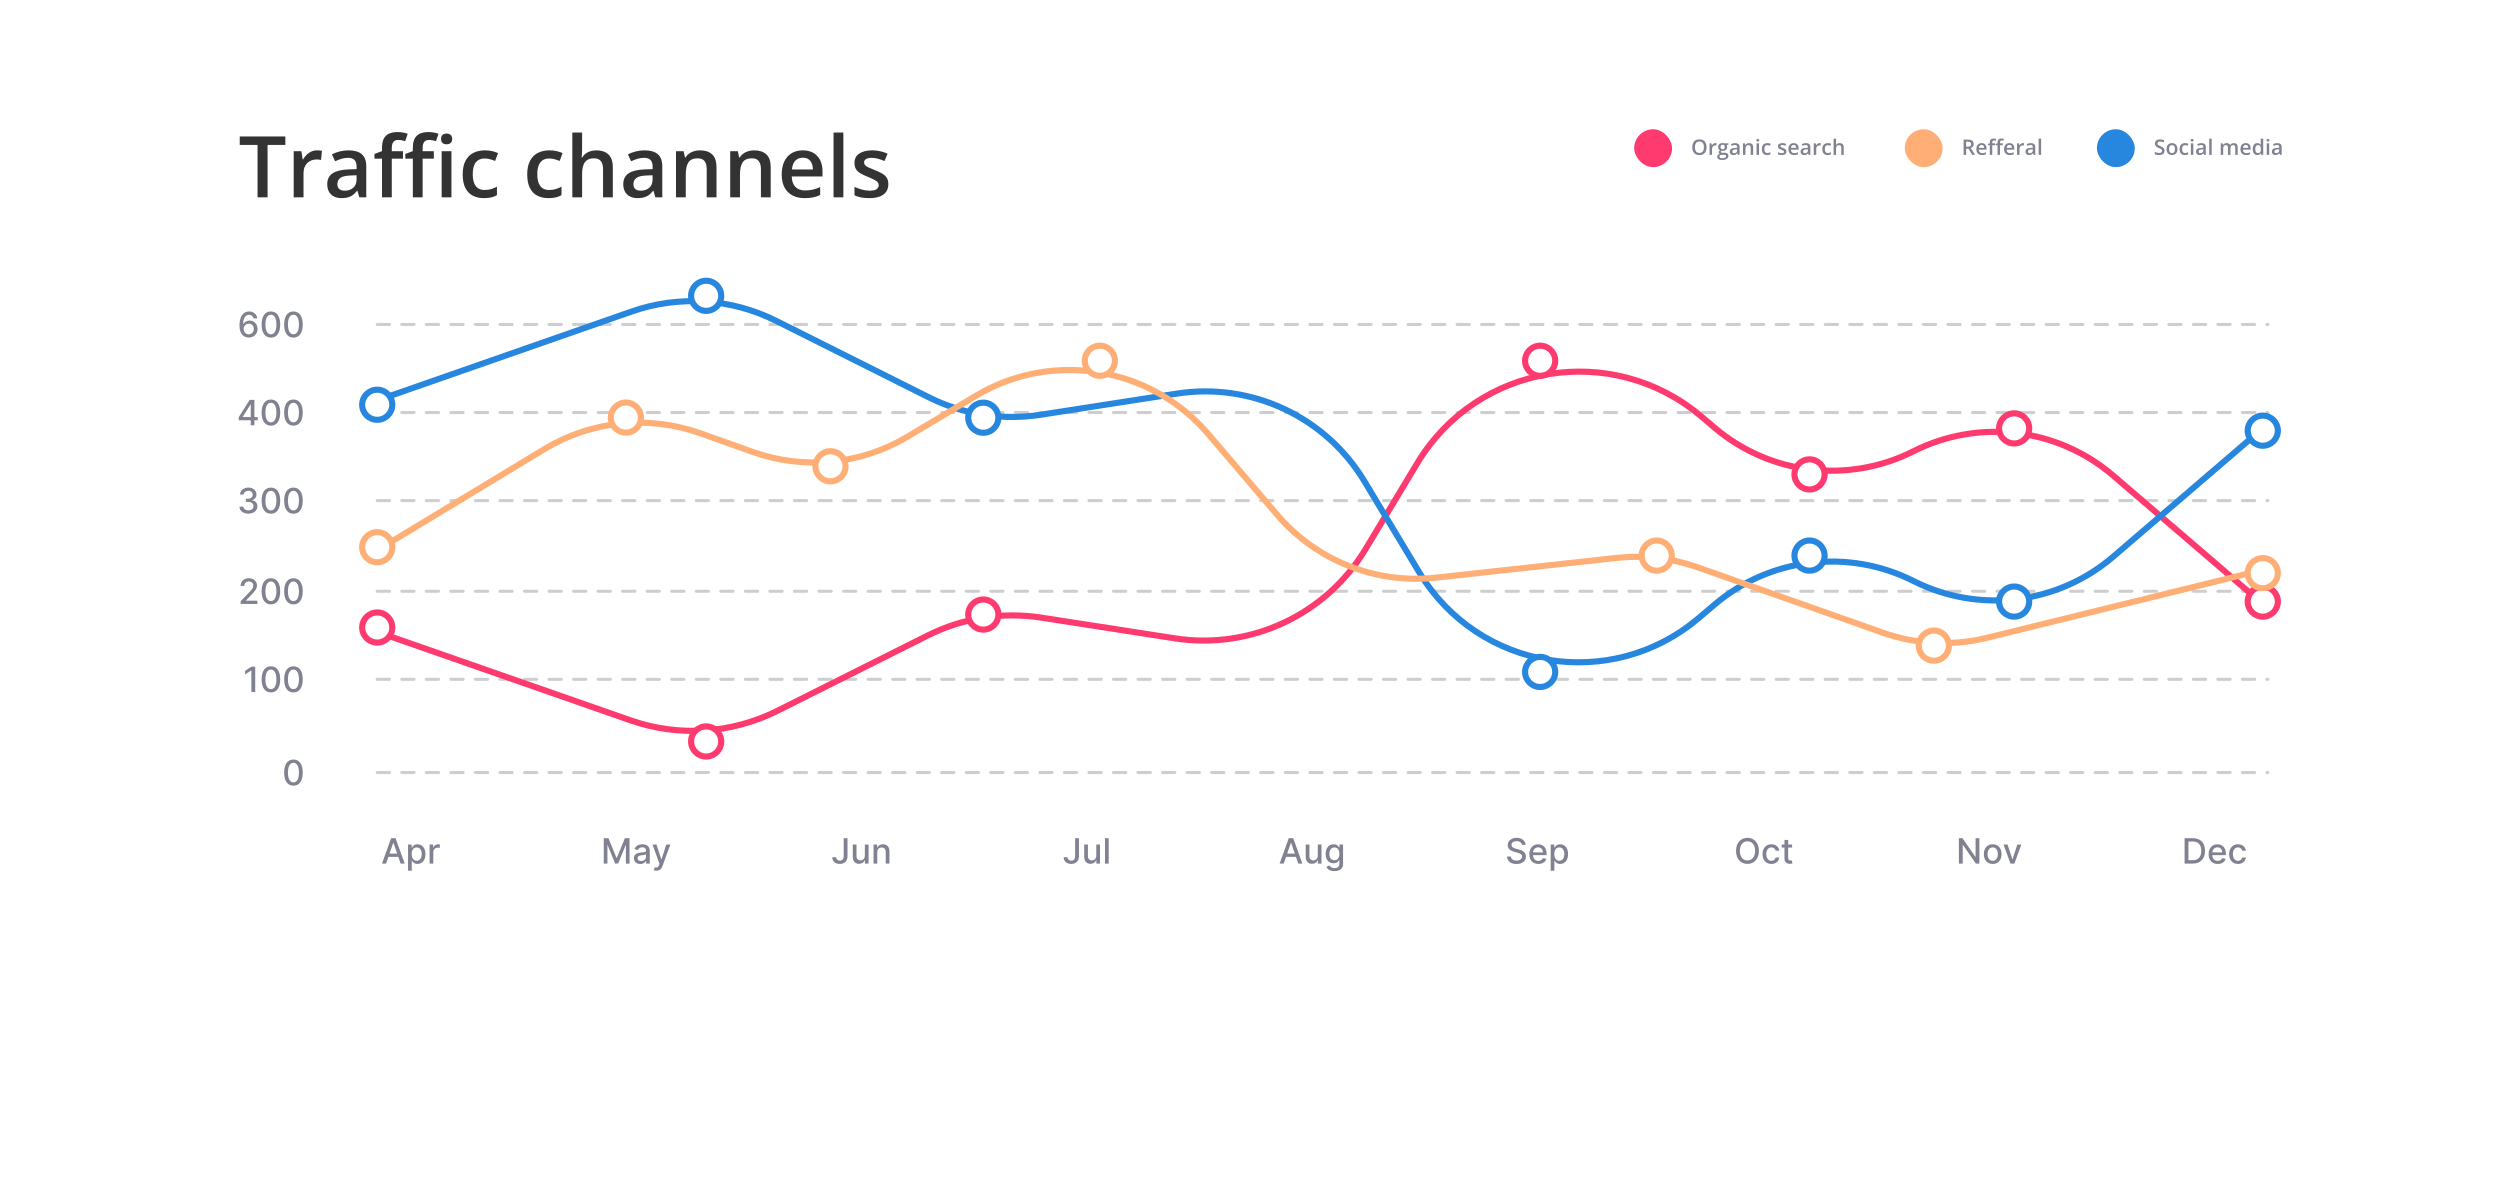 <svg width="546" height="260" viewBox="0 0 546 260" fill="none" xmlns="http://www.w3.org/2000/svg">
<g filter="url(#filter0_d_48_2529)">
<rect x="36.591" y="17" width="476.334" height="190.297" rx="13.986" fill="white"/>
</g>
<path d="M58.44 43.091H56.249V31.652H52.357V29.797H62.323V31.652H58.44V43.091ZM69.243 32.834C69.413 32.834 69.597 32.843 69.797 32.861C69.998 32.879 70.17 32.904 70.316 32.934L70.116 34.934C69.989 34.898 69.831 34.871 69.643 34.853C69.461 34.834 69.297 34.825 69.152 34.825C68.77 34.825 68.406 34.889 68.061 35.016C67.715 35.138 67.409 35.325 67.142 35.58C66.876 35.829 66.666 36.141 66.515 36.517C66.363 36.892 66.288 37.329 66.288 37.826V43.091H64.142V33.025H65.815L66.106 34.798H66.206C66.406 34.44 66.654 34.113 66.951 33.816C67.248 33.519 67.588 33.282 67.97 33.107C68.358 32.925 68.782 32.834 69.243 32.834ZM76.126 32.834C77.399 32.834 78.36 33.116 79.009 33.68C79.664 34.243 79.991 35.122 79.991 36.317V43.091H78.472L78.063 41.663H77.99C77.706 42.027 77.412 42.327 77.109 42.564C76.805 42.8 76.454 42.976 76.054 43.091C75.66 43.212 75.178 43.273 74.608 43.273C74.008 43.273 73.471 43.164 72.998 42.946C72.525 42.721 72.153 42.382 71.88 41.927C71.607 41.472 71.471 40.897 71.471 40.199C71.471 39.163 71.856 38.384 72.626 37.862C73.401 37.341 74.572 37.053 76.135 36.999L77.881 36.935V36.408C77.881 35.71 77.718 35.213 77.39 34.916C77.069 34.619 76.614 34.471 76.026 34.471C75.523 34.471 75.035 34.544 74.562 34.689C74.09 34.834 73.629 35.013 73.18 35.225L72.489 33.716C72.98 33.455 73.538 33.243 74.162 33.08C74.793 32.916 75.447 32.834 76.126 32.834ZM77.872 38.281L76.572 38.326C75.505 38.363 74.756 38.544 74.326 38.872C73.895 39.199 73.68 39.648 73.68 40.218C73.68 40.715 73.829 41.078 74.126 41.309C74.423 41.533 74.814 41.645 75.299 41.645C76.038 41.645 76.651 41.436 77.136 41.018C77.627 40.593 77.872 39.972 77.872 39.154V38.281ZM88.011 34.653H85.565V43.091H83.428V34.653H81.782V33.625L83.428 32.998V32.297C83.428 31.443 83.562 30.764 83.828 30.261C84.101 29.757 84.489 29.397 84.992 29.178C85.501 28.954 86.108 28.842 86.811 28.842C87.272 28.842 87.693 28.881 88.075 28.96C88.457 29.033 88.778 29.118 89.039 29.215L88.484 30.833C88.278 30.767 88.048 30.706 87.793 30.652C87.538 30.591 87.266 30.561 86.975 30.561C86.49 30.561 86.132 30.712 85.902 31.015C85.677 31.318 85.565 31.761 85.565 32.343V33.025H88.011V34.653ZM94.749 34.653H92.303V43.091H90.166V34.653H88.52V33.625L90.166 32.998V32.297C90.166 31.443 90.3 30.764 90.566 30.261C90.839 29.757 91.227 29.397 91.73 29.178C92.24 28.954 92.846 28.842 93.549 28.842C94.01 28.842 94.431 28.881 94.813 28.96C95.195 29.033 95.516 29.118 95.777 29.215L95.222 30.833C95.016 30.767 94.786 30.706 94.531 30.652C94.276 30.591 94.004 30.561 93.713 30.561C93.228 30.561 92.87 30.712 92.64 31.015C92.415 31.318 92.303 31.761 92.303 32.343V33.025H94.749V34.653ZM98.596 33.025V43.091H96.459V33.025H98.596ZM97.541 29.169C97.868 29.169 98.15 29.257 98.386 29.433C98.629 29.609 98.75 29.912 98.75 30.342C98.75 30.767 98.629 31.07 98.386 31.252C98.15 31.427 97.868 31.515 97.541 31.515C97.201 31.515 96.913 31.427 96.677 31.252C96.447 31.07 96.332 30.767 96.332 30.342C96.332 29.912 96.447 29.609 96.677 29.433C96.913 29.257 97.201 29.169 97.541 29.169ZM105.697 43.273C104.746 43.273 103.921 43.088 103.224 42.718C102.527 42.349 101.99 41.782 101.615 41.018C101.239 40.254 101.051 39.284 101.051 38.108C101.051 36.883 101.257 35.883 101.669 35.107C102.081 34.331 102.651 33.758 103.379 33.389C104.112 33.019 104.952 32.834 105.898 32.834C106.498 32.834 107.04 32.895 107.525 33.016C108.016 33.131 108.431 33.273 108.771 33.443L108.134 35.153C107.765 35.001 107.386 34.874 106.998 34.771C106.61 34.668 106.237 34.616 105.879 34.616C105.291 34.616 104.8 34.746 104.406 35.007C104.018 35.268 103.727 35.656 103.533 36.171C103.345 36.686 103.251 37.326 103.251 38.09C103.251 38.829 103.348 39.454 103.542 39.963C103.736 40.466 104.024 40.848 104.406 41.109C104.788 41.363 105.258 41.491 105.816 41.491C106.367 41.491 106.861 41.424 107.298 41.291C107.734 41.157 108.147 40.984 108.535 40.772V42.627C108.153 42.846 107.743 43.006 107.307 43.109C106.87 43.218 106.334 43.273 105.697 43.273ZM119.792 43.273C118.84 43.273 118.016 43.088 117.319 42.718C116.621 42.349 116.085 41.782 115.709 41.018C115.333 40.254 115.145 39.284 115.145 38.108C115.145 36.883 115.351 35.883 115.764 35.107C116.176 34.331 116.746 33.758 117.473 33.389C118.207 33.019 119.046 32.834 119.992 32.834C120.592 32.834 121.135 32.895 121.62 33.016C122.111 33.131 122.526 33.273 122.865 33.443L122.229 35.153C121.859 35.001 121.48 34.874 121.092 34.771C120.704 34.668 120.331 34.616 119.974 34.616C119.386 34.616 118.895 34.746 118.501 35.007C118.113 35.268 117.822 35.656 117.628 36.171C117.44 36.686 117.346 37.326 117.346 38.09C117.346 38.829 117.443 39.454 117.637 39.963C117.831 40.466 118.119 40.848 118.501 41.109C118.883 41.363 119.352 41.491 119.91 41.491C120.462 41.491 120.956 41.424 121.392 41.291C121.829 41.157 122.241 40.984 122.629 40.772V42.627C122.247 42.846 121.838 43.006 121.401 43.109C120.965 43.218 120.428 43.273 119.792 43.273ZM127.13 28.942V32.498C127.13 32.867 127.118 33.228 127.094 33.58C127.076 33.931 127.054 34.204 127.03 34.398H127.148C127.361 34.046 127.621 33.758 127.93 33.534C128.24 33.304 128.585 33.131 128.967 33.016C129.355 32.901 129.767 32.843 130.204 32.843C130.974 32.843 131.628 32.973 132.168 33.234C132.707 33.489 133.12 33.886 133.404 34.425C133.695 34.965 133.841 35.665 133.841 36.526V43.091H131.704V36.926C131.704 36.144 131.543 35.559 131.222 35.171C130.901 34.777 130.404 34.58 129.731 34.58C129.082 34.58 128.567 34.716 128.185 34.989C127.809 35.256 127.539 35.653 127.376 36.18C127.212 36.702 127.13 37.338 127.13 38.09V43.091H124.993V28.942H127.13ZM140.779 32.834C142.052 32.834 143.013 33.116 143.662 33.68C144.316 34.243 144.644 35.122 144.644 36.317V43.091H143.125L142.716 41.663H142.643C142.358 42.027 142.064 42.327 141.761 42.564C141.458 42.8 141.106 42.976 140.706 43.091C140.312 43.212 139.83 43.273 139.26 43.273C138.66 43.273 138.124 43.164 137.651 42.946C137.178 42.721 136.805 42.382 136.533 41.927C136.26 41.472 136.123 40.897 136.123 40.199C136.123 39.163 136.508 38.384 137.278 37.862C138.054 37.341 139.224 37.053 140.788 36.999L142.534 36.935V36.408C142.534 35.71 142.37 35.213 142.043 34.916C141.722 34.619 141.267 34.471 140.679 34.471C140.176 34.471 139.688 34.544 139.215 34.689C138.742 34.834 138.281 35.013 137.833 35.225L137.142 33.716C137.633 33.455 138.19 33.243 138.815 33.08C139.445 32.916 140.1 32.834 140.779 32.834ZM142.525 38.281L141.225 38.326C140.158 38.363 139.409 38.544 138.979 38.872C138.548 39.199 138.333 39.648 138.333 40.218C138.333 40.715 138.481 41.078 138.779 41.309C139.076 41.533 139.467 41.645 139.952 41.645C140.691 41.645 141.303 41.436 141.788 41.018C142.279 40.593 142.525 39.972 142.525 39.154V38.281ZM152.882 32.834C154.016 32.834 154.898 33.128 155.528 33.716C156.165 34.298 156.483 35.234 156.483 36.526V43.091H154.346V36.926C154.346 36.144 154.185 35.559 153.864 35.171C153.543 34.777 153.046 34.58 152.373 34.58C151.397 34.58 150.718 34.88 150.336 35.48C149.96 36.08 149.772 36.95 149.772 38.09V43.091H147.635V33.025H149.299L149.599 34.389H149.718C149.936 34.037 150.206 33.749 150.527 33.525C150.854 33.295 151.218 33.122 151.618 33.007C152.024 32.892 152.446 32.834 152.882 32.834ZM164.721 32.834C165.855 32.834 166.737 33.128 167.368 33.716C168.004 34.298 168.322 35.234 168.322 36.526V43.091H166.185V36.926C166.185 36.144 166.025 35.559 165.703 35.171C165.382 34.777 164.885 34.58 164.212 34.58C163.236 34.58 162.557 34.88 162.175 35.48C161.799 36.08 161.612 36.95 161.612 38.09V43.091H159.475V33.025H161.139L161.439 34.389H161.557C161.775 34.037 162.045 33.749 162.366 33.525C162.694 33.295 163.057 33.122 163.457 33.007C163.864 32.892 164.285 32.834 164.721 32.834ZM175.324 32.834C176.221 32.834 176.991 33.019 177.634 33.389C178.276 33.758 178.77 34.283 179.116 34.962C179.461 35.641 179.634 36.453 179.634 37.399V38.544H172.914C172.939 39.52 173.199 40.272 173.696 40.8C174.2 41.327 174.903 41.591 175.806 41.591C176.449 41.591 177.025 41.53 177.534 41.409C178.049 41.282 178.579 41.097 179.125 40.854V42.591C178.622 42.827 178.11 43 177.588 43.109C177.067 43.218 176.443 43.273 175.715 43.273C174.727 43.273 173.857 43.082 173.105 42.7C172.36 42.312 171.775 41.736 171.35 40.972C170.932 40.209 170.723 39.26 170.723 38.126C170.723 36.999 170.914 36.041 171.296 35.253C171.678 34.465 172.214 33.864 172.905 33.452C173.596 33.04 174.403 32.834 175.324 32.834ZM175.324 34.443C174.651 34.443 174.106 34.662 173.687 35.098C173.275 35.535 173.033 36.174 172.96 37.017H177.543C177.537 36.514 177.452 36.068 177.288 35.68C177.131 35.292 176.888 34.989 176.561 34.771C176.239 34.553 175.827 34.443 175.324 34.443ZM184.19 43.091H182.044V28.942H184.19V43.091ZM194.011 40.218C194.011 40.878 193.85 41.436 193.529 41.891C193.207 42.345 192.738 42.691 192.119 42.927C191.507 43.158 190.755 43.273 189.864 43.273C189.161 43.273 188.555 43.221 188.045 43.118C187.542 43.021 187.066 42.87 186.618 42.664V40.818C187.097 41.042 187.633 41.236 188.227 41.4C188.827 41.563 189.394 41.645 189.928 41.645C190.631 41.645 191.137 41.536 191.446 41.318C191.755 41.094 191.91 40.797 191.91 40.427C191.91 40.209 191.846 40.014 191.719 39.845C191.598 39.669 191.368 39.49 191.028 39.308C190.695 39.12 190.204 38.896 189.555 38.635C188.918 38.381 188.382 38.126 187.945 37.872C187.509 37.617 187.179 37.311 186.954 36.953C186.73 36.589 186.618 36.126 186.618 35.562C186.618 34.671 186.969 33.995 187.673 33.534C188.382 33.067 189.319 32.834 190.482 32.834C191.101 32.834 191.683 32.898 192.228 33.025C192.78 33.146 193.32 33.325 193.847 33.561L193.174 35.171C192.719 34.971 192.262 34.807 191.801 34.68C191.346 34.547 190.883 34.48 190.41 34.48C189.858 34.48 189.437 34.565 189.146 34.734C188.861 34.904 188.718 35.147 188.718 35.462C188.718 35.698 188.788 35.898 188.928 36.062C189.067 36.226 189.306 36.389 189.646 36.553C189.991 36.717 190.47 36.92 191.083 37.162C191.683 37.393 192.201 37.635 192.638 37.89C193.08 38.138 193.42 38.444 193.656 38.808C193.892 39.172 194.011 39.642 194.011 40.218Z" fill="#333333"/>
<path d="M54.326 73.718C55.485 73.729 56.253 72.895 56.251 71.831C56.253 70.77 55.482 70.009 54.521 70.009C53.936 70.009 53.43 70.29 53.145 70.759H53.105C53.108 69.5 53.584 68.753 54.396 68.753C54.93 68.753 55.265 69.078 55.379 69.538H56.205C56.078 68.661 55.387 68.022 54.396 68.022C53.108 68.022 52.303 69.129 52.303 71.057C52.301 73.098 53.34 73.71 54.326 73.718ZM54.323 73.014C53.679 73.014 53.208 72.472 53.208 71.85C53.21 71.23 53.703 70.688 54.342 70.688C54.976 70.688 55.441 71.2 55.438 71.842C55.441 72.497 54.957 73.014 54.323 73.014ZM59.167 73.734C60.448 73.734 61.198 72.689 61.198 70.873C61.198 69.069 60.437 68.022 59.167 68.022C57.895 68.022 57.137 69.067 57.134 70.873C57.134 72.686 57.884 73.731 59.167 73.734ZM59.167 73.011C58.417 73.011 57.965 72.259 57.965 70.873C57.968 69.492 58.42 68.731 59.167 68.731C59.912 68.731 60.367 69.492 60.367 70.873C60.367 72.259 59.914 73.011 59.167 73.011ZM64.088 73.734C65.369 73.734 66.119 72.689 66.119 70.873C66.119 69.069 65.358 68.022 64.088 68.022C62.816 68.022 62.058 69.067 62.055 70.873C62.055 72.686 62.805 73.731 64.088 73.734ZM64.088 73.011C63.339 73.011 62.886 72.259 62.886 70.873C62.889 69.492 63.341 68.731 64.088 68.731C64.833 68.731 65.288 69.492 65.288 70.873C65.288 72.259 64.836 73.011 64.088 73.011Z" fill="#808191"/>
<path d="M52.132 91.792H54.761V92.874H55.56V91.792H56.293V91.082H55.56V87.33H54.528L52.132 91.115V91.792ZM54.766 91.082H53.009V91.039L54.723 88.326H54.766V91.082ZM59.167 92.967C60.448 92.967 61.198 91.921 61.198 90.105C61.198 88.302 60.437 87.254 59.167 87.254C57.895 87.254 57.137 88.299 57.134 90.105C57.134 91.919 57.884 92.964 59.167 92.967ZM59.167 92.244C58.417 92.244 57.965 91.491 57.965 90.105C57.968 88.724 58.42 87.963 59.167 87.963C59.912 87.963 60.367 88.724 60.367 90.105C60.367 91.491 59.914 92.244 59.167 92.244ZM64.088 92.967C65.369 92.967 66.119 91.921 66.119 90.105C66.119 88.302 65.358 87.254 64.088 87.254C62.816 87.254 62.058 88.299 62.055 90.105C62.055 91.919 62.805 92.964 64.088 92.967ZM64.088 92.244C63.339 92.244 62.886 91.491 62.886 90.105C62.889 88.724 63.341 87.963 64.088 87.963C64.833 87.963 65.288 88.724 65.288 90.105C65.288 91.491 64.836 92.244 64.088 92.244Z" fill="#808191"/>
<path d="M54.253 112.183C55.385 112.183 56.216 111.507 56.214 110.586C56.216 109.885 55.791 109.381 55.055 109.268V109.224C55.634 109.075 56.011 108.621 56.008 107.998C56.011 107.183 55.342 106.487 54.275 106.487C53.257 106.487 52.44 107.102 52.412 108.003H53.222C53.241 107.494 53.72 107.186 54.264 107.186C54.83 107.186 55.201 107.53 55.198 108.041C55.201 108.577 54.77 108.929 54.156 108.929H53.688V109.612H54.156C54.925 109.612 55.369 110.001 55.369 110.559C55.369 111.098 54.901 111.463 54.248 111.463C53.647 111.463 53.179 111.155 53.146 110.662H52.296C52.331 111.566 53.133 112.183 54.253 112.183ZM59.167 112.2C60.448 112.2 61.198 111.155 61.198 109.338C61.198 107.535 60.437 106.487 59.167 106.487C57.895 106.487 57.137 107.532 57.134 109.338C57.134 111.152 57.884 112.197 59.167 112.2ZM59.167 111.477C58.417 111.477 57.965 110.724 57.965 109.338C57.968 107.957 58.42 107.197 59.167 107.197C59.912 107.197 60.367 107.957 60.367 109.338C60.367 110.724 59.914 111.477 59.167 111.477ZM64.088 112.2C65.369 112.2 66.119 111.155 66.119 109.338C66.119 107.535 65.358 106.487 64.088 106.487C62.816 106.487 62.058 107.532 62.055 109.338C62.055 111.152 62.805 112.197 64.088 112.2ZM64.088 111.477C63.339 111.477 62.886 110.724 62.886 109.338C62.889 107.957 63.341 107.197 64.088 107.197C64.833 107.197 65.288 107.957 65.288 109.338C65.288 110.724 64.836 111.477 64.088 111.477Z" fill="#808191"/>
<path d="M52.561 131.906H56.211V131.188H53.715V131.147L54.816 129.994C55.832 128.968 56.121 128.478 56.121 127.858C56.121 126.967 55.396 126.285 54.351 126.285C53.314 126.285 52.556 126.957 52.556 127.969H53.355C53.352 127.373 53.736 126.984 54.335 126.984C54.898 126.984 55.325 127.33 55.325 127.882C55.325 128.372 55.033 128.724 54.438 129.355L52.561 131.299V131.906ZM59.167 131.998C60.448 131.998 61.198 130.953 61.198 129.136C61.198 127.333 60.437 126.285 59.167 126.285C57.895 126.285 57.137 127.33 57.134 129.136C57.134 130.95 57.884 131.995 59.167 131.998ZM59.167 131.275C58.417 131.275 57.965 130.522 57.965 129.136C57.968 127.755 58.42 126.994 59.167 126.994C59.912 126.994 60.367 127.755 60.367 129.136C60.367 130.522 59.914 131.275 59.167 131.275ZM64.088 131.998C65.369 131.998 66.119 130.953 66.119 129.136C66.119 127.333 65.358 126.285 64.088 126.285C62.816 126.285 62.058 127.33 62.055 129.136C62.055 130.95 62.805 131.995 64.088 131.998ZM64.088 131.275C63.339 131.275 62.886 130.522 62.886 129.136C62.889 127.755 63.341 126.994 64.088 126.994C64.833 126.994 65.288 127.755 65.288 129.136C65.288 130.522 64.836 131.275 64.088 131.275Z" fill="#808191"/>
<path d="M55.737 145.594H54.922L53.539 146.498V147.299L54.865 146.433H54.898V151.138H55.737V145.594ZM59.167 151.23C60.448 151.23 61.198 150.185 61.198 148.369C61.198 146.566 60.437 145.518 59.167 145.518C57.895 145.518 57.137 146.563 57.134 148.369C57.134 150.182 57.884 151.228 59.167 151.23ZM59.167 150.507C58.417 150.507 57.965 149.755 57.965 148.369C57.968 146.988 58.42 146.227 59.167 146.227C59.912 146.227 60.367 146.988 60.367 148.369C60.367 149.755 59.914 150.507 59.167 150.507ZM64.088 151.23C65.369 151.23 66.119 150.185 66.119 148.369C66.119 146.566 65.358 145.518 64.088 145.518C62.816 145.518 62.058 146.563 62.055 148.369C62.055 150.182 62.805 151.228 64.088 151.23ZM64.088 150.507C63.339 150.507 62.886 149.755 62.886 148.369C62.889 146.988 63.341 146.227 64.088 146.227C64.833 146.227 65.288 146.988 65.288 148.369C65.288 149.755 64.836 150.507 64.088 150.507Z" fill="#808191"/>
<path d="M64.088 171.594C65.369 171.594 66.119 170.549 66.119 168.732C66.119 166.929 65.358 165.882 64.088 165.882C62.816 165.882 62.058 166.927 62.055 168.732C62.055 170.546 62.805 171.591 64.088 171.594ZM64.088 170.871C63.339 170.871 62.886 170.119 62.886 168.732C62.889 167.352 63.341 166.591 64.088 166.591C64.833 166.591 65.288 167.352 65.288 168.732C65.288 170.119 64.836 170.871 64.088 170.871Z" fill="#808191"/>
<path d="M84.314 188.604L84.823 187.136H86.989L87.496 188.604H88.384L86.388 183.058H85.421L83.426 188.604H84.314ZM85.067 186.432L85.885 184.065H85.928L86.746 186.432H85.067ZM89.12 190.164H89.93V187.957H89.978C90.125 188.222 90.422 188.685 91.181 188.685C92.188 188.685 92.919 187.878 92.919 186.532C92.919 185.183 92.177 184.39 91.173 184.39C90.401 184.39 90.122 184.861 89.978 185.118H89.911V184.444H89.12V190.164ZM89.913 186.524C89.913 185.655 90.293 185.078 90.999 185.078C91.733 185.078 92.102 185.698 92.102 186.524C92.102 187.358 91.722 187.994 90.999 187.994C90.303 187.994 89.913 187.399 89.913 186.524ZM93.826 188.604H94.636V186.064C94.636 185.519 95.056 185.127 95.63 185.127C95.798 185.127 95.987 185.156 96.052 185.175V184.401C95.971 184.39 95.811 184.382 95.709 184.382C95.221 184.382 94.804 184.658 94.653 185.105H94.609V184.444H93.826V188.604Z" fill="#808191"/>
<path d="M131.863 183.058V188.604H132.66V184.588H132.711L134.347 188.596H135.007L136.643 184.59H136.695V188.604H137.491V183.058H136.475L134.71 187.369H134.645L132.879 183.058H131.863ZM139.853 188.696C140.541 188.696 140.928 188.346 141.082 188.035H141.115V188.604H141.906V185.842C141.906 184.631 140.952 184.39 140.292 184.39C139.539 184.39 138.845 184.693 138.575 185.452L139.336 185.625C139.455 185.33 139.758 185.045 140.302 185.045C140.825 185.045 141.093 185.319 141.093 185.79V185.809C141.093 186.104 140.79 186.099 140.042 186.185C139.254 186.278 138.447 186.483 138.447 187.428C138.447 188.246 139.062 188.696 139.853 188.696ZM140.029 188.046C139.571 188.046 139.241 187.84 139.241 187.439C139.241 187.006 139.625 186.852 140.094 186.789C140.357 186.754 140.979 186.684 141.096 186.567V187.103C141.096 187.596 140.703 188.046 140.029 188.046ZM143.347 190.164C144.016 190.164 144.438 189.814 144.679 189.159L146.399 184.452L145.524 184.444L144.471 187.672H144.427L143.374 184.444H142.507L144.029 188.658L143.929 188.934C143.723 189.487 143.434 189.533 142.989 189.411L142.794 190.074C142.892 190.118 143.103 190.164 143.347 190.164Z" fill="#808191"/>
<path d="M184.263 183.058V186.99C184.261 187.629 183.963 187.97 183.432 187.97C182.942 187.97 182.601 187.678 182.598 187.217H181.767C181.767 188.154 182.471 188.68 183.41 188.68C184.429 188.68 185.095 188.057 185.097 186.99V183.058H184.263ZM188.885 186.879C188.888 187.586 188.363 187.921 187.908 187.921C187.407 187.921 187.06 187.558 187.06 186.992V184.444H186.25V187.09C186.25 188.122 186.816 188.658 187.615 188.658C188.241 188.658 188.666 188.328 188.858 187.883H188.902V188.604H189.698V184.444H188.885V186.879ZM191.595 186.134C191.595 185.471 192.002 185.091 192.565 185.091C193.115 185.091 193.448 185.452 193.448 186.055V188.604H194.257V185.958C194.257 184.929 193.691 184.39 192.841 184.39C192.216 184.39 191.807 184.68 191.614 185.121H191.563V184.444H190.786V188.604H191.595V186.134Z" fill="#808191"/>
<path d="M234.806 183.058V186.99C234.803 187.629 234.505 187.97 233.974 187.97C233.484 187.97 233.143 187.678 233.14 187.217H232.309C232.309 188.154 233.013 188.68 233.953 188.68C234.971 188.68 235.637 188.057 235.64 186.99V183.058H234.806ZM239.428 186.879C239.43 187.586 238.905 187.921 238.45 187.921C237.949 187.921 237.602 187.558 237.602 186.992V184.444H236.793V187.09C236.793 188.122 237.359 188.658 238.157 188.658C238.783 188.658 239.208 188.328 239.4 187.883H239.444V188.604H240.24V184.444H239.428V186.879ZM242.138 183.058H241.328V188.604H242.138V183.058Z" fill="#808191"/>
<path d="M280.362 188.604L280.871 187.136H283.038L283.544 188.604H284.432L282.436 183.058H281.47L279.474 188.604H280.362ZM281.115 186.432L281.933 184.065H281.976L282.794 186.432H281.115ZM287.803 186.879C287.806 187.586 287.28 187.921 286.825 187.921C286.325 187.921 285.978 187.558 285.978 186.992V184.444H285.168V187.09C285.168 188.122 285.734 188.658 286.533 188.658C287.159 188.658 287.584 188.328 287.776 187.883H287.819V188.604H288.616V184.444H287.803V186.879ZM291.447 190.25C292.506 190.25 293.324 189.766 293.324 188.696V184.444H292.531V185.118H292.471C292.328 184.861 292.041 184.39 291.266 184.39C290.261 184.39 289.522 185.183 289.522 186.508C289.522 187.835 290.278 188.541 291.261 188.541C292.024 188.541 292.319 188.111 292.466 187.846H292.517V188.663C292.517 189.316 292.07 189.598 291.456 189.598C290.781 189.598 290.519 189.259 290.375 189.021L289.679 189.308C289.898 189.817 290.454 190.25 291.447 190.25ZM291.439 187.87C290.716 187.87 290.34 187.315 290.34 186.497C290.34 185.698 290.708 185.078 291.439 185.078C292.146 185.078 292.525 185.655 292.525 186.497C292.525 187.355 292.138 187.87 291.439 187.87Z" fill="#808191"/>
<path d="M332.377 184.515H333.184C333.16 183.626 332.374 182.982 331.248 182.982C330.135 182.982 329.282 183.618 329.282 184.574C329.282 185.346 329.834 185.798 330.725 186.039L331.381 186.218C331.974 186.375 332.431 186.57 332.431 187.063C332.431 187.604 331.914 187.962 331.202 187.962C330.557 187.962 330.021 187.675 329.972 187.071H329.133C329.187 188.076 329.964 188.696 331.207 188.696C332.51 188.696 333.26 188.011 333.26 187.071C333.26 186.072 332.369 185.684 331.665 185.511L331.123 185.37C330.69 185.259 330.113 185.056 330.116 184.525C330.116 184.054 330.546 183.705 331.229 183.705C331.865 183.705 332.318 184.003 332.377 184.515ZM335.988 188.688C336.895 188.688 337.537 188.241 337.721 187.564L336.954 187.426C336.808 187.818 336.456 188.019 335.996 188.019C335.302 188.019 334.837 187.569 334.815 186.768H337.772V186.481C337.772 184.978 336.873 184.39 335.931 184.39C334.772 184.39 334.008 185.273 334.008 186.551C334.008 187.843 334.761 188.688 335.988 188.688ZM334.818 186.161C334.85 185.571 335.278 185.059 335.936 185.059C336.564 185.059 336.976 185.525 336.979 186.161H334.818ZM338.671 190.164H339.48V187.957H339.529C339.675 188.222 339.973 188.685 340.731 188.685C341.739 188.685 342.47 187.878 342.47 186.532C342.47 185.183 341.728 184.39 340.723 184.39C339.952 184.39 339.673 184.861 339.529 185.118H339.461V184.444H338.671V190.164ZM339.464 186.524C339.464 185.655 339.843 185.078 340.55 185.078C341.284 185.078 341.652 185.698 341.652 186.524C341.652 187.358 341.273 187.994 340.55 187.994C339.854 187.994 339.464 187.399 339.464 186.524Z" fill="#808191"/>
<path d="M384.145 185.831C384.145 184.057 383.084 182.982 381.649 182.982C380.208 182.982 379.149 184.057 379.149 185.831C379.149 187.602 380.208 188.68 381.649 188.68C383.084 188.68 384.145 187.604 384.145 185.831ZM383.317 185.831C383.317 187.182 382.602 187.916 381.649 187.916C380.693 187.916 379.98 187.182 379.98 185.831C379.98 184.479 380.693 183.746 381.649 183.746C382.602 183.746 383.317 184.479 383.317 185.831ZM386.876 188.688C387.859 188.688 388.495 188.097 388.585 187.288H387.796C387.694 187.737 387.344 188.003 386.881 188.003C386.196 188.003 385.755 187.431 385.755 186.524C385.755 185.633 386.204 185.072 386.881 185.072C387.396 185.072 387.71 185.397 387.796 185.787H388.585C388.498 184.948 387.813 184.39 386.868 184.39C385.695 184.39 384.937 185.273 384.937 186.543C384.937 187.797 385.668 188.688 386.876 188.688ZM391.392 184.444H390.539V183.448H389.729V184.444H389.12V185.094H389.729V187.55C389.727 188.306 390.303 188.671 390.943 188.658C391.2 188.655 391.373 188.606 391.468 188.571L391.322 187.902C391.268 187.913 391.167 187.938 391.037 187.938C390.775 187.938 390.539 187.851 390.539 187.382V185.094H391.392V184.444Z" fill="#808191"/>
<path d="M432.298 183.058H431.47V187.131H431.418L428.596 183.058H427.822V188.604H428.659V184.536H428.71L431.529 188.604H432.298V183.058ZM435.206 188.688C436.379 188.688 437.145 187.829 437.145 186.543C437.145 185.248 436.379 184.39 435.206 184.39C434.034 184.39 433.267 185.248 433.267 186.543C433.267 187.829 434.034 188.688 435.206 188.688ZM435.209 188.008C434.442 188.008 434.085 187.339 434.085 186.54C434.085 185.744 434.442 185.067 435.209 185.067C435.97 185.067 436.327 185.744 436.327 186.54C436.327 187.339 435.97 188.008 435.209 188.008ZM441.458 184.444H440.589L439.538 187.645H439.495L438.442 184.444H437.572L439.083 188.604H439.95L441.458 184.444Z" fill="#808191"/>
<path d="M478.909 188.604C480.599 188.604 481.576 187.556 481.576 185.823C481.576 184.098 480.599 183.058 478.966 183.058H477.114V188.604H478.909ZM477.95 187.873V183.789H478.914C480.128 183.789 480.753 184.515 480.753 185.823C480.753 187.136 480.128 187.873 478.863 187.873H477.95ZM484.345 188.688C485.252 188.688 485.894 188.241 486.078 187.564L485.311 187.426C485.165 187.818 484.813 188.019 484.353 188.019C483.66 188.019 483.194 187.569 483.172 186.768H486.129V186.481C486.129 184.978 485.23 184.39 484.288 184.39C483.129 184.39 482.365 185.273 482.365 186.551C482.365 187.843 483.118 188.688 484.345 188.688ZM483.175 186.161C483.207 185.571 483.635 185.059 484.293 185.059C484.922 185.059 485.333 185.525 485.336 186.161H483.175ZM488.78 188.688C489.763 188.688 490.399 188.097 490.489 187.288H489.701C489.598 187.737 489.248 188.003 488.785 188.003C488.1 188.003 487.659 187.431 487.659 186.524C487.659 185.633 488.108 185.072 488.785 185.072C489.3 185.072 489.614 185.397 489.701 185.787H490.489C490.402 184.948 489.717 184.39 488.772 184.39C487.599 184.39 486.841 185.273 486.841 186.543C486.841 187.797 487.572 188.688 488.78 188.688Z" fill="#808191"/>
<path d="M82.385 168.725H495.322" stroke="#CECECE" stroke-width="0.669" stroke-linecap="round" stroke-linejoin="round" stroke-dasharray="2.68 2.68"/>
<path d="M82.385 148.361H495.322" stroke="#CECECE" stroke-width="0.669" stroke-linecap="round" stroke-linejoin="round" stroke-dasharray="2.68 2.68"/>
<path d="M82.385 129.128H495.322" stroke="#CECECE" stroke-width="0.669" stroke-linecap="round" stroke-linejoin="round" stroke-dasharray="2.68 2.68"/>
<path d="M82.385 109.33H495.322" stroke="#CECECE" stroke-width="0.669" stroke-linecap="round" stroke-linejoin="round" stroke-dasharray="2.68 2.68"/>
<path d="M82.385 90.097H495.322" stroke="#CECECE" stroke-width="0.669" stroke-linecap="round" stroke-linejoin="round" stroke-dasharray="2.68 2.68"/>
<path d="M82.385 70.864H495.322" stroke="#CECECE" stroke-width="0.669" stroke-linecap="round" stroke-linejoin="round" stroke-dasharray="2.68 2.68"/>
<path d="M81.819 137.805L137.675 157.313C148.208 160.992 159.782 160.248 169.757 155.252L202.648 138.777C210.312 134.938 218.98 133.582 227.45 134.895L256.568 139.412C273.128 141.98 289.597 134.277 298.24 119.92L309.542 101.146C322.665 79.348 352.197 74.506 371.593 90.973L374.443 93.393C386.574 103.692 403.692 105.726 417.898 98.558V98.558C432.173 91.356 449.38 93.447 461.514 103.861L495.322 132.876" stroke="#FF3A6E" stroke-width="1.339" stroke-linecap="round" stroke-linejoin="round"/>
<circle cx="214.751" cy="134.219" r="3.29" fill="white" stroke="#FF3A6E" stroke-width="1.339"/>
<circle cx="154.225" cy="161.937" r="3.29" fill="white" stroke="#FF3A6E" stroke-width="1.339"/>
<circle cx="82.385" cy="137.047" r="3.29" fill="white" stroke="#FF3A6E" stroke-width="1.339"/>
<circle cx="336.369" cy="78.789" r="3.29" fill="white" stroke="#FF3A6E" stroke-width="1.339"/>
<circle cx="395.199" cy="103.61" r="3.29" fill="white" stroke="#FF3A6E" stroke-width="1.339"/>
<circle cx="439.887" cy="93.563" r="3.29" fill="white" stroke="#FF3A6E" stroke-width="1.339"/>
<circle cx="494.191" cy="131.391" r="3.29" fill="white" stroke="#FF3A6E" stroke-width="1.339"/>
<path d="M81.819 87.642L137.954 68.036C148.309 64.42 159.686 65.151 169.493 70.063L202.848 86.77C210.382 90.544 218.903 91.877 227.23 90.586L257.032 85.963C273.312 83.438 289.501 91.011 297.998 105.125L309.967 125.006C322.867 146.435 351.899 151.194 370.966 135.006L374.443 132.054C386.574 121.755 403.692 119.721 417.898 126.889V126.889C432.173 134.091 449.38 132 461.514 121.586L495.322 92.571" stroke="#2787DF" stroke-width="1.339" stroke-linecap="round" stroke-linejoin="round"/>
<circle r="3.29" transform="matrix(1 0 0 -1 214.751 91.228)" fill="white" stroke="#2787DF" stroke-width="1.339"/>
<circle r="3.29" transform="matrix(1 0 0 -1 154.225 64.605)" fill="white" stroke="#2787DF" stroke-width="1.339"/>
<circle r="3.29" transform="matrix(1 0 0 -1 82.385 88.4)" fill="white" stroke="#2787DF" stroke-width="1.339"/>
<circle r="3.29" transform="matrix(1 0 0 -1 336.369 146.752)" fill="white" stroke="#2787DF" stroke-width="1.339"/>
<circle r="3.29" transform="matrix(1 0 0 -1 395.199 121.339)" fill="white" stroke="#2787DF" stroke-width="1.339"/>
<circle r="3.29" transform="matrix(1 0 0 -1 439.887 131.386)" fill="white" stroke="#2787DF" stroke-width="1.339"/>
<circle r="3.29" transform="matrix(1 0 0 -1 494.191 94.056)" fill="white" stroke="#2787DF" stroke-width="1.339"/>
<path d="M494.756 124.33L433.991 139.29C426.444 141.148 418.519 140.76 411.19 138.172L370.716 123.881C365.075 121.889 359.058 121.193 353.112 121.843L313.581 126.165C300.471 127.598 287.501 122.455 278.937 112.427L263.869 94.783C251.238 79.993 229.778 76.478 213.088 86.466L198.241 95.352C188.031 101.462 175.625 102.692 164.414 98.704L152.915 94.615C141.641 90.605 129.162 91.872 118.925 98.065L81.254 120.855" stroke="#FFAF75" stroke-width="1.339" stroke-linecap="round" stroke-linejoin="round"/>
<circle r="3.29" transform="matrix(-1 0 0 1 361.824 121.34)" fill="white" stroke="#FFAF75" stroke-width="1.339"/>
<circle r="3.29" transform="matrix(-1 0 0 1 422.35 141.007)" fill="white" stroke="#FFAF75" stroke-width="1.339"/>
<circle r="3.29" transform="matrix(-1 0 0 1 494.19 125.169)" fill="white" stroke="#FFAF75" stroke-width="1.339"/>
<circle r="3.29" transform="matrix(-1 0 0 1 240.206 78.788)" fill="white" stroke="#FFAF75" stroke-width="1.339"/>
<circle r="3.29" transform="matrix(-1 0 0 1 181.376 101.837)" fill="white" stroke="#FFAF75" stroke-width="1.339"/>
<circle r="3.29" transform="matrix(-1 0 0 1 136.688 91.199)" fill="white" stroke="#FFAF75" stroke-width="1.339"/>
<circle r="3.29" transform="matrix(-1 0 0 1 82.385 119.512)" fill="white" stroke="#FFAF75" stroke-width="1.339"/>
<path d="M372.708 32.151C372.708 32.408 372.675 32.641 372.61 32.852C372.546 33.062 372.45 33.242 372.321 33.394C372.192 33.544 372.03 33.66 371.836 33.742C371.642 33.824 371.414 33.865 371.153 33.865C370.887 33.865 370.657 33.824 370.461 33.742C370.267 33.66 370.105 33.544 369.976 33.392C369.849 33.24 369.753 33.059 369.689 32.848C369.626 32.637 369.594 32.403 369.594 32.147C369.594 31.804 369.65 31.505 369.762 31.25C369.876 30.993 370.048 30.794 370.279 30.653C370.511 30.511 370.804 30.439 371.158 30.439C371.504 30.439 371.791 30.51 372.02 30.651C372.249 30.792 372.421 30.991 372.535 31.247C372.65 31.503 372.708 31.804 372.708 32.151ZM370.167 32.151C370.167 32.408 370.202 32.63 370.272 32.818C370.342 33.005 370.449 33.149 370.593 33.251C370.739 33.351 370.925 33.401 371.153 33.401C371.382 33.401 371.569 33.351 371.713 33.251C371.857 33.149 371.963 33.005 372.032 32.818C372.1 32.63 372.134 32.408 372.134 32.151C372.134 31.761 372.056 31.456 371.9 31.236C371.745 31.015 371.497 30.904 371.158 30.904C370.93 30.904 370.742 30.954 370.595 31.054C370.45 31.154 370.342 31.298 370.272 31.484C370.202 31.669 370.167 31.892 370.167 32.151ZM374.645 31.252C374.687 31.252 374.734 31.254 374.784 31.259C374.834 31.264 374.877 31.27 374.914 31.277L374.863 31.778C374.832 31.769 374.792 31.762 374.745 31.757C374.7 31.753 374.659 31.751 374.622 31.751C374.527 31.751 374.435 31.767 374.349 31.798C374.262 31.829 374.186 31.876 374.119 31.939C374.052 32.002 374 32.08 373.962 32.174C373.924 32.268 373.905 32.377 373.905 32.502V33.82H373.368V31.3H373.787L373.86 31.744H373.885C373.935 31.654 373.997 31.572 374.071 31.498C374.146 31.424 374.231 31.364 374.326 31.32C374.423 31.275 374.53 31.252 374.645 31.252ZM376.1 34.94C375.758 34.94 375.496 34.878 375.314 34.755C375.132 34.633 375.041 34.46 375.041 34.239C375.041 34.084 375.09 33.953 375.187 33.845C375.284 33.739 375.423 33.665 375.603 33.624C375.535 33.594 375.476 33.547 375.426 33.483C375.377 33.418 375.353 33.346 375.353 33.267C375.353 33.173 375.379 33.092 375.433 33.025C375.486 32.959 375.565 32.894 375.672 32.832C375.54 32.776 375.433 32.685 375.353 32.559C375.274 32.431 375.235 32.282 375.235 32.11C375.235 31.928 375.273 31.773 375.351 31.646C375.428 31.517 375.541 31.419 375.69 31.352C375.838 31.284 376.018 31.25 376.229 31.25C376.275 31.25 376.324 31.253 376.377 31.259C376.432 31.264 376.482 31.27 376.527 31.277C376.575 31.283 376.61 31.29 376.634 31.298H377.506V31.596L377.078 31.675C377.119 31.733 377.152 31.799 377.176 31.873C377.201 31.946 377.213 32.026 377.213 32.112C377.213 32.374 377.122 32.579 376.942 32.729C376.763 32.878 376.515 32.953 376.2 32.953C376.124 32.95 376.05 32.943 375.979 32.934C375.924 32.968 375.883 33.005 375.854 33.046C375.825 33.085 375.81 33.13 375.81 33.18C375.81 33.221 375.825 33.255 375.854 33.28C375.883 33.305 375.925 33.323 375.981 33.335C376.039 33.347 376.109 33.353 376.191 33.353H376.625C376.902 33.353 377.113 33.412 377.258 33.528C377.404 33.645 377.477 33.817 377.477 34.043C377.477 34.33 377.358 34.55 377.122 34.705C376.885 34.862 376.544 34.94 376.1 34.94ZM376.12 34.564C376.307 34.564 376.464 34.546 376.591 34.51C376.719 34.473 376.815 34.421 376.88 34.352C376.946 34.286 376.978 34.206 376.978 34.114C376.978 34.032 376.958 33.968 376.917 33.925C376.876 33.88 376.814 33.85 376.732 33.834C376.65 33.817 376.549 33.808 376.427 33.808H376.031C375.933 33.808 375.845 33.824 375.769 33.854C375.694 33.886 375.634 33.931 375.592 33.991C375.551 34.05 375.53 34.121 375.53 34.205C375.53 34.32 375.581 34.409 375.683 34.471C375.786 34.533 375.932 34.564 376.12 34.564ZM376.225 32.602C376.381 32.602 376.497 32.559 376.573 32.474C376.649 32.388 376.687 32.267 376.687 32.11C376.687 31.94 376.647 31.813 376.568 31.728C376.491 31.643 376.376 31.6 376.222 31.6C376.072 31.6 375.958 31.644 375.879 31.73C375.801 31.817 375.763 31.945 375.763 32.115C375.763 32.268 375.801 32.388 375.879 32.474C375.958 32.559 376.073 32.602 376.225 32.602ZM378.954 31.252C379.273 31.252 379.513 31.323 379.676 31.464C379.84 31.605 379.922 31.825 379.922 32.124V33.82H379.541L379.439 33.462H379.421C379.349 33.553 379.276 33.629 379.2 33.688C379.124 33.747 379.036 33.791 378.936 33.82C378.837 33.85 378.717 33.865 378.574 33.865C378.424 33.865 378.289 33.838 378.171 33.783C378.053 33.727 377.959 33.642 377.891 33.528C377.823 33.415 377.789 33.27 377.789 33.096C377.789 32.836 377.885 32.641 378.078 32.511C378.272 32.38 378.565 32.308 378.956 32.295L379.393 32.279V32.147C379.393 31.972 379.352 31.848 379.271 31.773C379.19 31.699 379.076 31.662 378.929 31.662C378.803 31.662 378.681 31.68 378.563 31.716C378.444 31.753 378.329 31.798 378.217 31.851L378.044 31.473C378.166 31.408 378.306 31.355 378.462 31.314C378.62 31.273 378.784 31.252 378.954 31.252ZM379.391 32.616L379.066 32.627C378.799 32.636 378.611 32.682 378.503 32.764C378.396 32.846 378.342 32.958 378.342 33.1C378.342 33.225 378.379 33.316 378.453 33.374C378.528 33.43 378.626 33.458 378.747 33.458C378.932 33.458 379.085 33.406 379.207 33.301C379.33 33.195 379.391 33.039 379.391 32.834V32.616ZM381.984 31.252C382.268 31.252 382.489 31.326 382.646 31.473C382.806 31.619 382.885 31.853 382.885 32.176V33.82H382.35V32.276C382.35 32.081 382.31 31.934 382.23 31.837C382.149 31.738 382.025 31.689 381.856 31.689C381.612 31.689 381.442 31.764 381.347 31.915C381.252 32.065 381.205 32.282 381.205 32.568V33.82H380.67V31.3H381.087L381.162 31.641H381.192C381.246 31.553 381.314 31.481 381.394 31.425C381.476 31.367 381.567 31.324 381.668 31.295C381.769 31.267 381.875 31.252 381.984 31.252ZM384.169 31.3V33.82H383.634V31.3H384.169ZM383.905 30.335C383.987 30.335 384.058 30.357 384.117 30.401C384.178 30.445 384.208 30.521 384.208 30.628C384.208 30.735 384.178 30.811 384.117 30.856C384.058 30.9 383.987 30.922 383.905 30.922C383.82 30.922 383.748 30.9 383.689 30.856C383.631 30.811 383.602 30.735 383.602 30.628C383.602 30.521 383.631 30.445 383.689 30.401C383.748 30.357 383.82 30.335 383.905 30.335ZM385.952 33.865C385.713 33.865 385.507 33.819 385.333 33.727C385.158 33.634 385.024 33.492 384.93 33.301C384.836 33.11 384.788 32.867 384.788 32.572C384.788 32.266 384.84 32.015 384.943 31.821C385.046 31.627 385.189 31.483 385.371 31.391C385.555 31.298 385.765 31.252 386.002 31.252C386.152 31.252 386.288 31.267 386.409 31.298C386.532 31.326 386.636 31.362 386.721 31.405L386.562 31.832C386.469 31.795 386.374 31.763 386.277 31.737C386.18 31.711 386.087 31.698 385.997 31.698C385.85 31.698 385.727 31.731 385.628 31.796C385.531 31.861 385.458 31.959 385.41 32.087C385.363 32.217 385.339 32.377 385.339 32.568C385.339 32.753 385.364 32.909 385.412 33.037C385.461 33.163 385.533 33.258 385.628 33.324C385.724 33.387 385.842 33.419 385.981 33.419C386.119 33.419 386.243 33.403 386.352 33.369C386.462 33.336 386.565 33.292 386.662 33.239V33.704C386.566 33.758 386.464 33.799 386.355 33.824C386.245 33.852 386.111 33.865 385.952 33.865ZM390.158 33.1C390.158 33.266 390.118 33.406 390.038 33.519C389.957 33.633 389.84 33.72 389.685 33.779C389.532 33.837 389.343 33.865 389.12 33.865C388.944 33.865 388.793 33.852 388.665 33.827C388.539 33.802 388.42 33.764 388.308 33.713V33.251C388.428 33.307 388.562 33.355 388.711 33.396C388.861 33.437 389.003 33.458 389.136 33.458C389.312 33.458 389.439 33.431 389.516 33.376C389.594 33.32 389.633 33.245 389.633 33.153C389.633 33.098 389.617 33.05 389.585 33.007C389.554 32.963 389.497 32.918 389.412 32.873C389.328 32.826 389.205 32.77 389.043 32.704C388.884 32.641 388.749 32.577 388.64 32.513C388.531 32.449 388.448 32.373 388.392 32.283C388.336 32.192 388.308 32.076 388.308 31.935C388.308 31.712 388.396 31.543 388.572 31.427C388.749 31.311 388.984 31.252 389.275 31.252C389.43 31.252 389.576 31.268 389.712 31.3C389.85 31.33 389.985 31.375 390.117 31.434L389.949 31.837C389.835 31.787 389.721 31.746 389.605 31.714C389.491 31.681 389.375 31.664 389.257 31.664C389.119 31.664 389.013 31.685 388.941 31.728C388.869 31.77 388.834 31.831 388.834 31.91C388.834 31.969 388.851 32.019 388.886 32.06C388.921 32.101 388.981 32.142 389.066 32.183C389.152 32.224 389.272 32.275 389.425 32.336C389.576 32.393 389.705 32.454 389.815 32.518C389.925 32.58 390.01 32.657 390.07 32.748C390.129 32.839 390.158 32.956 390.158 33.1ZM391.741 31.252C391.965 31.252 392.158 31.298 392.319 31.391C392.48 31.483 392.603 31.615 392.69 31.785C392.776 31.955 392.82 32.158 392.82 32.395V32.682H391.137C391.143 32.926 391.209 33.114 391.333 33.246C391.459 33.378 391.635 33.444 391.861 33.444C392.022 33.444 392.166 33.429 392.294 33.399C392.423 33.367 392.555 33.321 392.692 33.26V33.695C392.566 33.754 392.438 33.797 392.307 33.824C392.177 33.852 392.021 33.865 391.838 33.865C391.591 33.865 391.373 33.818 391.185 33.722C390.998 33.625 390.852 33.481 390.746 33.289C390.641 33.098 390.589 32.861 390.589 32.577C390.589 32.295 390.636 32.055 390.732 31.858C390.828 31.66 390.962 31.51 391.135 31.407C391.308 31.304 391.51 31.252 391.741 31.252ZM391.741 31.655C391.572 31.655 391.435 31.71 391.331 31.819C391.228 31.928 391.167 32.088 391.149 32.299H392.296C392.294 32.173 392.273 32.062 392.232 31.965C392.193 31.867 392.132 31.792 392.05 31.737C391.97 31.682 391.866 31.655 391.741 31.655ZM394.411 31.252C394.729 31.252 394.97 31.323 395.132 31.464C395.296 31.605 395.378 31.825 395.378 32.124V33.82H394.998L394.896 33.462H394.877C394.806 33.553 394.732 33.629 394.657 33.688C394.581 33.747 394.493 33.791 394.392 33.82C394.294 33.85 394.173 33.865 394.031 33.865C393.88 33.865 393.746 33.838 393.628 33.783C393.509 33.727 393.416 33.642 393.348 33.528C393.279 33.415 393.245 33.27 393.245 33.096C393.245 32.836 393.342 32.641 393.534 32.511C393.729 32.38 394.021 32.308 394.413 32.295L394.85 32.279V32.147C394.85 31.972 394.809 31.848 394.727 31.773C394.647 31.699 394.533 31.662 394.386 31.662C394.26 31.662 394.138 31.68 394.019 31.716C393.901 31.753 393.785 31.798 393.673 31.851L393.5 31.473C393.623 31.408 393.763 31.355 393.919 31.314C394.077 31.273 394.241 31.252 394.411 31.252ZM394.848 32.616L394.522 32.627C394.255 32.636 394.068 32.682 393.96 32.764C393.852 32.846 393.798 32.958 393.798 33.1C393.798 33.225 393.836 33.316 393.91 33.374C393.984 33.43 394.082 33.458 394.204 33.458C394.389 33.458 394.542 33.406 394.663 33.301C394.786 33.195 394.848 33.039 394.848 32.834V32.616ZM397.404 31.252C397.447 31.252 397.493 31.254 397.543 31.259C397.593 31.264 397.636 31.27 397.673 31.277L397.623 31.778C397.591 31.769 397.551 31.762 397.504 31.757C397.459 31.753 397.418 31.751 397.381 31.751C397.286 31.751 397.195 31.767 397.108 31.798C397.022 31.829 396.945 31.876 396.878 31.939C396.812 32.002 396.759 32.08 396.721 32.174C396.683 32.268 396.664 32.377 396.664 32.502V33.82H396.127V31.3H396.546L396.619 31.744H396.644C396.694 31.654 396.756 31.572 396.83 31.498C396.905 31.424 396.99 31.364 397.085 31.32C397.183 31.275 397.289 31.252 397.404 31.252ZM399.155 33.865C398.916 33.865 398.71 33.819 398.536 33.727C398.361 33.634 398.227 33.492 398.133 33.301C398.038 33.11 397.991 32.867 397.991 32.572C397.991 32.266 398.043 32.015 398.146 31.821C398.249 31.627 398.392 31.483 398.574 31.391C398.758 31.298 398.968 31.252 399.205 31.252C399.355 31.252 399.491 31.267 399.612 31.298C399.735 31.326 399.839 31.362 399.924 31.405L399.765 31.832C399.672 31.795 399.577 31.763 399.48 31.737C399.383 31.711 399.29 31.698 399.2 31.698C399.053 31.698 398.93 31.731 398.831 31.796C398.734 31.861 398.661 31.959 398.613 32.087C398.566 32.217 398.542 32.377 398.542 32.568C398.542 32.753 398.567 32.909 398.615 33.037C398.664 33.163 398.736 33.258 398.831 33.324C398.927 33.387 399.045 33.419 399.184 33.419C399.322 33.419 399.446 33.403 399.555 33.369C399.665 33.336 399.768 33.292 399.865 33.239V33.704C399.769 33.758 399.667 33.799 399.558 33.824C399.448 33.852 399.314 33.865 399.155 33.865ZM400.992 30.278V31.168C400.992 31.26 400.989 31.351 400.983 31.439C400.978 31.527 400.973 31.595 400.967 31.644H400.996C401.049 31.556 401.115 31.483 401.192 31.427C401.269 31.37 401.356 31.326 401.452 31.298C401.549 31.269 401.652 31.254 401.761 31.254C401.954 31.254 402.118 31.287 402.253 31.352C402.388 31.416 402.491 31.515 402.562 31.65C402.635 31.785 402.672 31.961 402.672 32.176V33.82H402.137V32.276C402.137 32.081 402.097 31.934 402.016 31.837C401.936 31.738 401.811 31.689 401.643 31.689C401.48 31.689 401.351 31.723 401.256 31.792C401.162 31.858 401.094 31.958 401.053 32.09C401.012 32.22 400.992 32.38 400.992 32.568V33.82H400.457V30.278H400.992Z" fill="#808191"/>
<path d="M429.787 30.49C430.074 30.49 430.311 30.525 430.498 30.595C430.686 30.665 430.826 30.771 430.917 30.914C431.01 31.056 431.056 31.238 431.056 31.458C431.056 31.622 431.026 31.762 430.965 31.877C430.904 31.992 430.824 32.088 430.726 32.164C430.627 32.24 430.522 32.301 430.409 32.346L431.354 33.82H430.737L429.933 32.485H429.398V33.82H428.851V30.49H429.787ZM429.751 30.946H429.398V32.034H429.776C430.03 32.034 430.213 31.987 430.327 31.893C430.443 31.799 430.5 31.66 430.5 31.476C430.5 31.283 430.439 31.147 430.316 31.066C430.194 30.986 430.006 30.946 429.751 30.946ZM432.78 31.251C433.005 31.251 433.198 31.297 433.359 31.39C433.519 31.482 433.643 31.614 433.73 31.784C433.816 31.954 433.86 32.157 433.86 32.394V32.681H432.177C432.183 32.925 432.248 33.114 432.372 33.246C432.498 33.378 432.675 33.444 432.901 33.444C433.062 33.444 433.206 33.429 433.333 33.398C433.463 33.367 433.595 33.32 433.732 33.26V33.695C433.606 33.754 433.478 33.797 433.347 33.824C433.217 33.852 433.06 33.865 432.878 33.865C432.631 33.865 432.413 33.818 432.224 33.722C432.038 33.625 431.891 33.48 431.785 33.289C431.68 33.098 431.628 32.86 431.628 32.576C431.628 32.294 431.675 32.054 431.771 31.857C431.867 31.659 432.001 31.509 432.174 31.406C432.347 31.302 432.549 31.251 432.78 31.251ZM432.78 31.654C432.612 31.654 432.475 31.709 432.37 31.818C432.267 31.927 432.206 32.087 432.188 32.298H433.336C433.334 32.172 433.313 32.061 433.272 31.964C433.233 31.866 433.172 31.791 433.09 31.736C433.009 31.681 432.906 31.654 432.78 31.654ZM435.723 31.706H435.11V33.82H434.575V31.706H434.163V31.449L434.575 31.292V31.116C434.575 30.902 434.608 30.732 434.675 30.606C434.743 30.48 434.84 30.39 434.966 30.335C435.094 30.279 435.246 30.251 435.422 30.251C435.537 30.251 435.643 30.261 435.739 30.281C435.834 30.299 435.915 30.32 435.98 30.344L435.841 30.75C435.789 30.733 435.732 30.718 435.668 30.704C435.604 30.689 435.536 30.681 435.463 30.681C435.342 30.681 435.252 30.719 435.194 30.795C435.138 30.871 435.11 30.982 435.11 31.128V31.299H435.723V31.706ZM437.41 31.706H436.798V33.82H436.262V31.706H435.85V31.449L436.262 31.292V31.116C436.262 30.902 436.296 30.732 436.363 30.606C436.431 30.48 436.528 30.39 436.654 30.335C436.782 30.279 436.933 30.251 437.11 30.251C437.225 30.251 437.331 30.261 437.426 30.281C437.522 30.299 437.602 30.32 437.668 30.344L437.529 30.75C437.477 30.733 437.419 30.718 437.356 30.704C437.292 30.689 437.223 30.681 437.151 30.681C437.029 30.681 436.94 30.719 436.882 30.795C436.826 30.871 436.798 30.982 436.798 31.128V31.299H437.41V31.706ZM438.843 31.251C439.068 31.251 439.26 31.297 439.421 31.39C439.582 31.482 439.706 31.614 439.793 31.784C439.879 31.954 439.922 32.157 439.922 32.394V32.681H438.239C438.245 32.925 438.311 33.114 438.435 33.246C438.561 33.378 438.737 33.444 438.964 33.444C439.124 33.444 439.269 33.429 439.396 33.398C439.525 33.367 439.658 33.32 439.795 33.26V33.695C439.669 33.754 439.54 33.797 439.41 33.824C439.279 33.852 439.123 33.865 438.941 33.865C438.693 33.865 438.475 33.818 438.287 33.722C438.1 33.625 437.954 33.48 437.848 33.289C437.743 33.098 437.69 32.86 437.69 32.576C437.69 32.294 437.738 32.054 437.834 31.857C437.93 31.659 438.064 31.509 438.237 31.406C438.41 31.302 438.612 31.251 438.843 31.251ZM438.843 31.654C438.674 31.654 438.538 31.709 438.433 31.818C438.33 31.927 438.269 32.087 438.251 32.298H439.399C439.397 32.172 439.376 32.061 439.335 31.964C439.295 31.866 439.235 31.791 439.153 31.736C439.072 31.681 438.969 31.654 438.843 31.654ZM441.804 31.251C441.846 31.251 441.892 31.253 441.943 31.258C441.993 31.262 442.036 31.268 442.072 31.276L442.022 31.777C441.99 31.768 441.951 31.761 441.904 31.756C441.858 31.752 441.817 31.75 441.781 31.75C441.685 31.75 441.594 31.765 441.508 31.797C441.421 31.828 441.344 31.875 441.277 31.939C441.211 32.001 441.158 32.079 441.12 32.173C441.082 32.267 441.063 32.377 441.063 32.501V33.82H440.526V31.299H440.945L441.018 31.743H441.043C441.093 31.653 441.155 31.571 441.23 31.497C441.304 31.422 441.389 31.363 441.485 31.319C441.582 31.274 441.688 31.251 441.804 31.251ZM443.528 31.251C443.847 31.251 444.087 31.321 444.25 31.463C444.414 31.604 444.496 31.824 444.496 32.123V33.82H444.115L444.013 33.462H443.995C443.923 33.553 443.85 33.629 443.774 33.688C443.698 33.747 443.61 33.791 443.509 33.82C443.411 33.85 443.29 33.865 443.147 33.865C442.997 33.865 442.863 33.838 442.744 33.783C442.626 33.727 442.532 33.642 442.464 33.528C442.396 33.414 442.362 33.27 442.362 33.096C442.362 32.836 442.458 32.641 442.651 32.51C442.845 32.38 443.138 32.308 443.53 32.294L443.967 32.278V32.146C443.967 31.971 443.926 31.847 443.844 31.772C443.764 31.698 443.65 31.661 443.503 31.661C443.377 31.661 443.254 31.679 443.136 31.715C443.017 31.752 442.902 31.797 442.79 31.85L442.617 31.472C442.74 31.406 442.879 31.353 443.036 31.312C443.194 31.271 443.358 31.251 443.528 31.251ZM443.965 32.615L443.639 32.626C443.372 32.636 443.185 32.681 443.077 32.763C442.969 32.845 442.915 32.957 442.915 33.1C442.915 33.225 442.952 33.316 443.027 33.373C443.101 33.43 443.199 33.458 443.32 33.458C443.506 33.458 443.659 33.405 443.78 33.301C443.903 33.194 443.965 33.039 443.965 32.834V32.615ZM445.782 33.82H445.245V30.276H445.782V33.82Z" fill="#808191"/>
<path d="M472.734 32.913C472.734 33.111 472.685 33.281 472.588 33.423C472.492 33.566 472.354 33.676 472.173 33.752C471.994 33.827 471.78 33.865 471.531 33.865C471.41 33.865 471.293 33.858 471.183 33.845C471.072 33.831 470.967 33.812 470.868 33.786C470.771 33.758 470.682 33.726 470.602 33.688V33.173C470.737 33.232 470.888 33.286 471.055 33.335C471.222 33.382 471.392 33.405 471.565 33.405C471.706 33.405 471.823 33.387 471.916 33.351C472.01 33.313 472.08 33.26 472.125 33.191C472.171 33.121 472.194 33.04 472.194 32.947C472.194 32.849 472.167 32.765 472.114 32.697C472.061 32.629 471.98 32.566 471.873 32.51C471.766 32.453 471.633 32.391 471.472 32.326C471.362 32.282 471.258 32.232 471.157 32.175C471.059 32.119 470.971 32.053 470.893 31.977C470.816 31.901 470.754 31.812 470.709 31.709C470.665 31.604 470.643 31.481 470.643 31.34C470.643 31.151 470.688 30.99 470.777 30.857C470.868 30.723 470.996 30.621 471.16 30.549C471.325 30.478 471.518 30.442 471.738 30.442C471.913 30.442 472.077 30.46 472.23 30.497C472.385 30.533 472.537 30.585 472.686 30.652L472.513 31.091C472.376 31.035 472.243 30.99 472.114 30.957C471.987 30.924 471.856 30.907 471.722 30.907C471.607 30.907 471.509 30.924 471.429 30.959C471.348 30.994 471.287 31.044 471.244 31.107C471.203 31.17 471.183 31.244 471.183 31.331C471.183 31.428 471.206 31.51 471.253 31.576C471.302 31.642 471.376 31.702 471.476 31.756C471.578 31.811 471.709 31.872 471.868 31.939C472.052 32.014 472.207 32.094 472.335 32.178C472.464 32.261 472.563 32.361 472.631 32.478C472.699 32.594 472.734 32.739 472.734 32.913ZM475.553 32.553C475.553 32.763 475.526 32.949 475.471 33.111C475.416 33.274 475.337 33.411 475.232 33.524C475.127 33.635 475.001 33.72 474.854 33.779C474.707 33.837 474.54 33.865 474.355 33.865C474.182 33.865 474.023 33.837 473.879 33.779C473.735 33.72 473.61 33.635 473.503 33.524C473.399 33.411 473.317 33.274 473.26 33.111C473.202 32.949 473.173 32.763 473.173 32.553C473.173 32.276 473.221 32.04 473.317 31.848C473.414 31.653 473.552 31.505 473.731 31.403C473.91 31.302 474.124 31.251 474.371 31.251C474.603 31.251 474.808 31.302 474.986 31.403C475.164 31.505 475.303 31.653 475.403 31.848C475.503 32.042 475.553 32.277 475.553 32.553ZM473.724 32.553C473.724 32.737 473.746 32.894 473.79 33.025C473.836 33.156 473.906 33.256 474 33.326C474.094 33.394 474.215 33.428 474.364 33.428C474.513 33.428 474.634 33.394 474.729 33.326C474.823 33.256 474.892 33.156 474.936 33.025C474.98 32.894 475.002 32.737 475.002 32.553C475.002 32.37 474.98 32.214 474.936 32.087C474.892 31.958 474.823 31.86 474.729 31.793C474.634 31.724 474.512 31.69 474.362 31.69C474.14 31.69 473.979 31.765 473.877 31.913C473.775 32.062 473.724 32.276 473.724 32.553ZM477.184 33.865C476.945 33.865 476.739 33.819 476.564 33.726C476.39 33.634 476.255 33.492 476.161 33.301C476.067 33.109 476.02 32.866 476.02 32.572C476.02 32.265 476.072 32.014 476.175 31.82C476.278 31.626 476.421 31.482 476.603 31.39C476.787 31.297 476.997 31.251 477.234 31.251C477.384 31.251 477.52 31.266 477.642 31.296C477.765 31.325 477.869 31.361 477.954 31.403L477.794 31.832C477.702 31.794 477.607 31.762 477.509 31.736C477.412 31.71 477.319 31.697 477.229 31.697C477.082 31.697 476.959 31.73 476.86 31.795C476.763 31.86 476.69 31.958 476.642 32.087C476.595 32.216 476.571 32.376 476.571 32.567C476.571 32.752 476.595 32.909 476.644 33.036C476.693 33.162 476.765 33.258 476.86 33.323C476.956 33.387 477.074 33.419 477.213 33.419C477.352 33.419 477.475 33.402 477.585 33.369C477.694 33.336 477.797 33.292 477.894 33.239V33.704C477.799 33.758 477.696 33.799 477.587 33.824C477.478 33.852 477.343 33.865 477.184 33.865ZM479.022 31.299V33.82H478.487V31.299H479.022ZM478.758 30.333C478.84 30.333 478.91 30.355 478.969 30.399C479.03 30.443 479.06 30.519 479.06 30.627C479.06 30.733 479.03 30.809 478.969 30.855C478.91 30.898 478.84 30.921 478.758 30.921C478.673 30.921 478.6 30.898 478.541 30.855C478.483 30.809 478.455 30.733 478.455 30.627C478.455 30.519 478.483 30.443 478.541 30.399C478.6 30.355 478.673 30.333 478.758 30.333ZM480.778 31.251C481.097 31.251 481.337 31.321 481.5 31.463C481.664 31.604 481.746 31.824 481.746 32.123V33.82H481.365L481.263 33.462H481.245C481.173 33.553 481.1 33.629 481.024 33.688C480.948 33.747 480.86 33.791 480.759 33.82C480.661 33.85 480.54 33.865 480.397 33.865C480.247 33.865 480.113 33.838 479.994 33.783C479.876 33.727 479.782 33.642 479.714 33.528C479.646 33.414 479.612 33.27 479.612 33.096C479.612 32.836 479.708 32.641 479.901 32.51C480.095 32.38 480.388 32.308 480.78 32.294L481.217 32.278V32.146C481.217 31.971 481.176 31.847 481.094 31.772C481.014 31.698 480.9 31.661 480.753 31.661C480.627 31.661 480.504 31.679 480.386 31.715C480.268 31.752 480.152 31.797 480.04 31.85L479.867 31.472C479.99 31.406 480.129 31.353 480.286 31.312C480.444 31.271 480.608 31.251 480.778 31.251ZM481.215 32.615L480.889 32.626C480.622 32.636 480.435 32.681 480.327 32.763C480.219 32.845 480.165 32.957 480.165 33.1C480.165 33.225 480.202 33.316 480.277 33.373C480.351 33.43 480.449 33.458 480.57 33.458C480.756 33.458 480.909 33.405 481.031 33.301C481.154 33.194 481.215 33.039 481.215 32.834V32.615ZM483.032 33.82H482.495V30.276H483.032V33.82ZM487.859 31.251C488.141 31.251 488.353 31.324 488.496 31.469C488.64 31.615 488.713 31.849 488.713 32.171V33.82H488.177V32.267C488.177 32.075 488.14 31.931 488.066 31.834C487.991 31.737 487.878 31.688 487.726 31.688C487.514 31.688 487.36 31.756 487.266 31.893C487.174 32.028 487.127 32.225 487.127 32.483V33.82H486.592V32.267C486.592 32.139 486.576 32.033 486.542 31.948C486.51 31.861 486.461 31.797 486.394 31.754C486.327 31.71 486.243 31.688 486.141 31.688C485.994 31.688 485.876 31.721 485.788 31.788C485.702 31.855 485.639 31.954 485.601 32.084C485.564 32.213 485.545 32.372 485.545 32.56V33.82H485.009V31.299H485.426L485.501 31.638H485.531C485.583 31.55 485.646 31.478 485.722 31.422C485.8 31.364 485.885 31.321 485.98 31.294C486.074 31.265 486.172 31.251 486.273 31.251C486.462 31.251 486.62 31.284 486.749 31.351C486.878 31.416 486.975 31.517 487.039 31.652H487.08C487.159 31.515 487.269 31.414 487.41 31.349C487.551 31.283 487.701 31.251 487.859 31.251ZM490.464 31.251C490.689 31.251 490.882 31.297 491.042 31.39C491.203 31.482 491.327 31.614 491.414 31.784C491.5 31.954 491.544 32.157 491.544 32.394V32.681H489.86C489.867 32.925 489.932 33.114 490.056 33.246C490.182 33.378 490.358 33.444 490.585 33.444C490.746 33.444 490.89 33.429 491.017 33.398C491.146 33.367 491.279 33.32 491.416 33.26V33.695C491.29 33.754 491.162 33.797 491.031 33.824C490.901 33.852 490.744 33.865 490.562 33.865C490.314 33.865 490.097 33.818 489.908 33.722C489.722 33.625 489.575 33.48 489.469 33.289C489.364 33.098 489.312 32.86 489.312 32.576C489.312 32.294 489.359 32.054 489.455 31.857C489.551 31.659 489.685 31.509 489.858 31.406C490.031 31.302 490.233 31.251 490.464 31.251ZM490.464 31.654C490.295 31.654 490.159 31.709 490.054 31.818C489.951 31.927 489.89 32.087 489.872 32.298H491.02C491.018 32.172 490.997 32.061 490.956 31.964C490.916 31.866 490.856 31.791 490.774 31.736C490.693 31.681 490.59 31.654 490.464 31.654ZM492.994 33.865C492.694 33.865 492.452 33.756 492.27 33.537C492.089 33.317 491.999 32.993 491.999 32.565C491.999 32.132 492.091 31.805 492.275 31.583C492.46 31.362 492.704 31.251 493.006 31.251C493.133 31.251 493.245 31.268 493.34 31.303C493.436 31.337 493.518 31.382 493.586 31.44C493.656 31.497 493.716 31.562 493.764 31.633H493.789C493.782 31.586 493.772 31.519 493.762 31.431C493.753 31.341 493.748 31.258 493.748 31.183V30.276H494.286V33.82H493.867L493.771 33.476H493.748C493.703 33.549 493.645 33.615 493.575 33.674C493.507 33.732 493.425 33.778 493.329 33.813C493.235 33.848 493.123 33.865 492.994 33.865ZM493.145 33.43C493.374 33.43 493.536 33.364 493.63 33.232C493.724 33.1 493.772 32.902 493.775 32.638V32.567C493.775 32.285 493.73 32.068 493.639 31.918C493.548 31.766 493.381 31.69 493.14 31.69C492.947 31.69 492.8 31.768 492.698 31.925C492.598 32.08 492.548 32.296 492.548 32.574C492.548 32.852 492.598 33.064 492.698 33.212C492.8 33.358 492.949 33.43 493.145 33.43ZM495.588 31.299V33.82H495.053V31.299H495.588ZM495.324 30.333C495.406 30.333 495.477 30.355 495.536 30.399C495.597 30.443 495.627 30.519 495.627 30.627C495.627 30.733 495.597 30.809 495.536 30.855C495.477 30.898 495.406 30.921 495.324 30.921C495.239 30.921 495.167 30.898 495.108 30.855C495.05 30.809 495.021 30.733 495.021 30.627C495.021 30.519 495.05 30.443 495.108 30.399C495.167 30.355 495.239 30.333 495.324 30.333ZM497.344 31.251C497.663 31.251 497.904 31.321 498.066 31.463C498.23 31.604 498.312 31.824 498.312 32.123V33.82H497.932L497.829 33.462H497.811C497.74 33.553 497.666 33.629 497.59 33.688C497.514 33.747 497.426 33.791 497.326 33.82C497.227 33.85 497.107 33.865 496.964 33.865C496.814 33.865 496.679 33.838 496.561 33.783C496.442 33.727 496.349 33.642 496.281 33.528C496.212 33.414 496.178 33.27 496.178 33.096C496.178 32.836 496.275 32.641 496.468 32.51C496.662 32.38 496.955 32.308 497.347 32.294L497.784 32.278V32.146C497.784 31.971 497.743 31.847 497.661 31.772C497.58 31.698 497.467 31.661 497.319 31.661C497.193 31.661 497.071 31.679 496.953 31.715C496.834 31.752 496.719 31.797 496.606 31.85L496.433 31.472C496.556 31.406 496.696 31.353 496.852 31.312C497.01 31.271 497.174 31.251 497.344 31.251ZM497.782 32.615L497.456 32.626C497.189 32.636 497.001 32.681 496.893 32.763C496.786 32.845 496.732 32.957 496.732 33.1C496.732 33.225 496.769 33.316 496.843 33.373C496.918 33.43 497.016 33.458 497.137 33.458C497.322 33.458 497.476 33.405 497.597 33.301C497.72 33.194 497.782 33.039 497.782 32.834V32.615Z" fill="#808191"/>
<rect x="356.905" y="28.229" width="8.274" height="8.274" rx="4.137" fill="#FF3A6E"/>
<rect x="416.003" y="28.229" width="8.274" height="8.274" rx="4.137" fill="#FFAF75"/>
<rect x="457.963" y="28.229" width="8.274" height="8.274" rx="4.137" fill="#2787DF"/>
<defs>
<filter id="filter0_d_48_2529" x="0.494" y="0.916" width="544.866" height="258.829" filterUnits="userSpaceOnUse" color-interpolation-filters="sRGB">
<feFlood flood-opacity="0" result="BackgroundImageFix"/>
<feColorMatrix in="SourceAlpha" type="matrix" values="0 0 0 0 0 0 0 0 0 0 0 0 0 0 0 0 0 0 127 0" result="hardAlpha"/>
<feOffset dx="-1.831" dy="18.182"/>
<feGaussianBlur stdDeviation="17.133"/>
<feComposite in2="hardAlpha" operator="out"/>
<feColorMatrix type="matrix" values="0 0 0 0 0.713 0 0 0 0 0.731 0 0 0 0 0.796 0 0 0 0.3 0"/>
<feBlend mode="normal" in2="BackgroundImageFix" result="effect1_dropShadow_48_2529"/>
<feBlend mode="normal" in="SourceGraphic" in2="effect1_dropShadow_48_2529" result="shape"/>
</filter>
</defs>
</svg>

